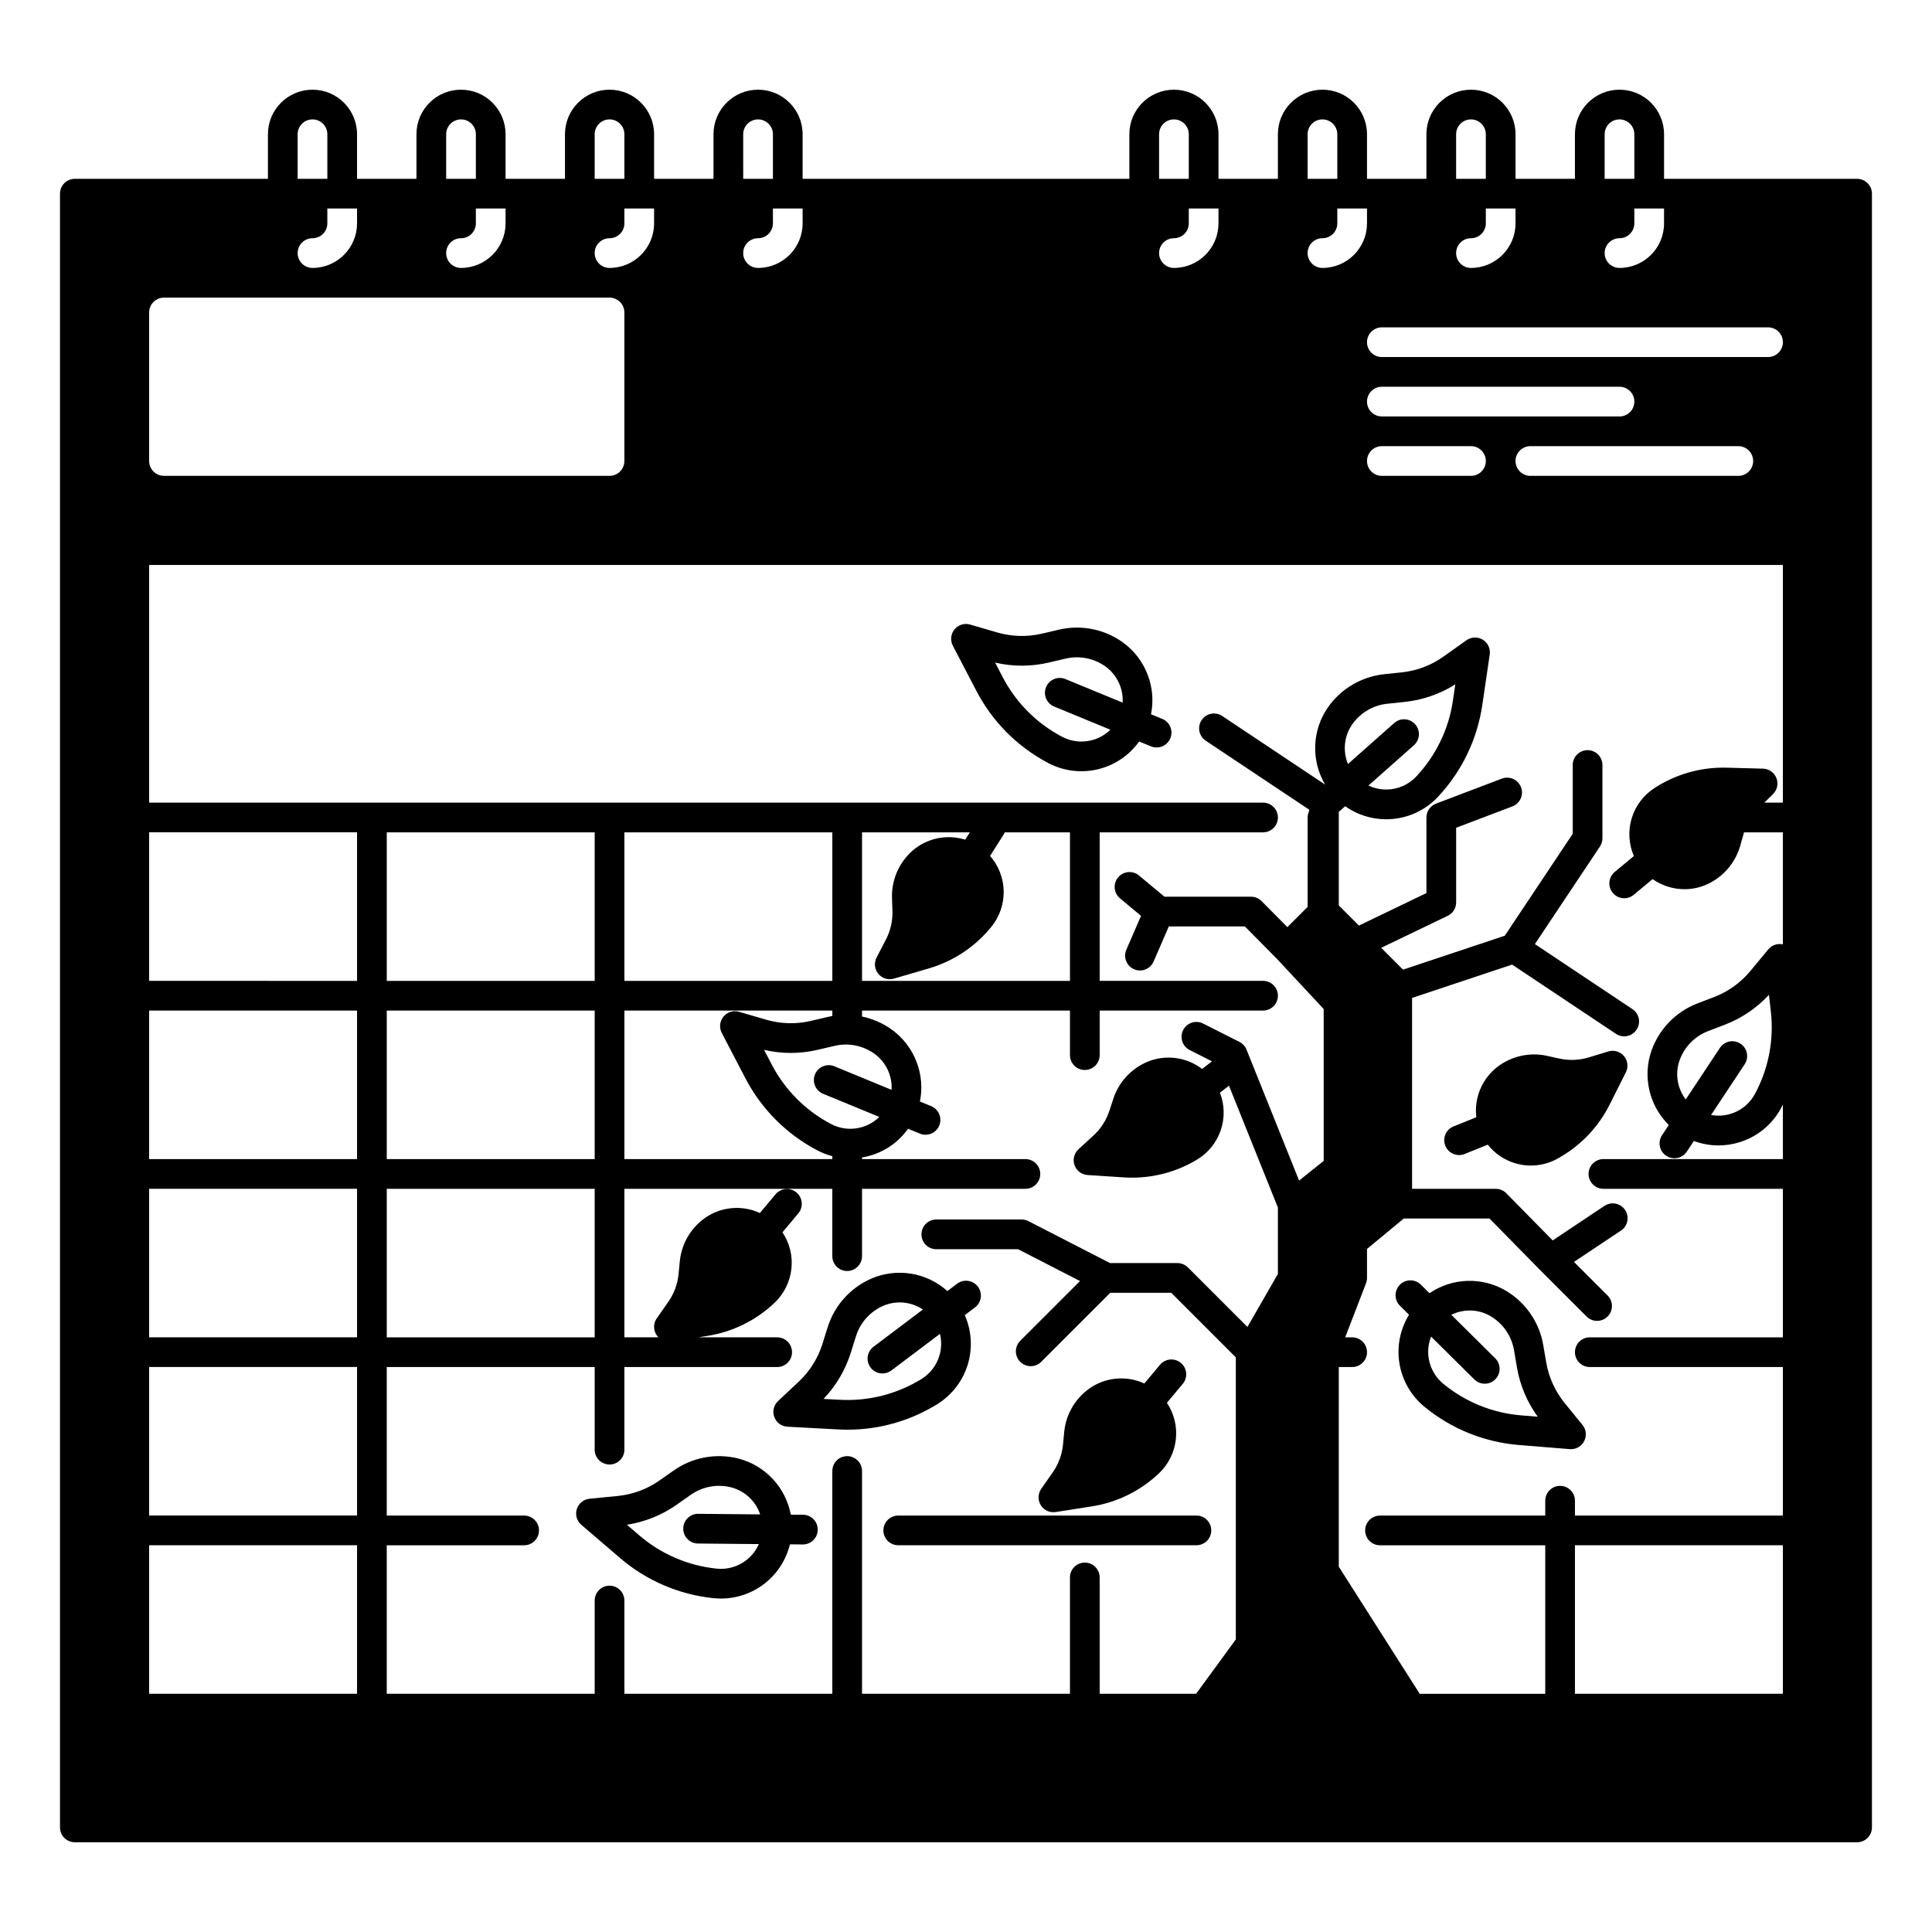 <?xml version="1.0" encoding="UTF-8"?>
<!-- Uploaded to: SVG Repo, www.svgrepo.com, Generator: SVG Repo Mixer Tools -->
<svg fill="#000000" width="800px" height="800px" version="1.1" viewBox="144 144 512 512" xmlns="http://www.w3.org/2000/svg">
 <g>
  <path d="m374.94 482.83c-5.555 2.414-9.785 7.117-11.598 12.895l-1.398 4.449v0.004c-1.199 3.812-3.359 7.25-6.277 9.984l-5.469 5.125v0.004c-1.152 1.078-1.547 2.738-1.008 4.219 0.543 1.48 1.914 2.496 3.488 2.582l13.457 0.723c0.824 0.043 1.648 0.066 2.473 0.066h-0.004c8.379 0.008 16.594-2.324 23.723-6.727 3.875-2.383 6.758-6.09 8.109-10.434 1.352-4.348 1.082-9.035-0.762-13.195l2.699-2.035h0.004c1.734-1.309 2.082-3.777 0.773-5.516-1.309-1.734-3.777-2.082-5.512-0.773l-2.57 1.941h-0.004c-2.688-2.414-6.012-4.008-9.578-4.594-3.566-0.59-7.223-0.145-10.547 1.281zm-0.227 23.582c1.309 1.734 3.773 2.082 5.512 0.773l12.871-9.703c1.145 4.629-0.836 9.469-4.898 11.969-6.481 4.004-14.035 5.926-21.641 5.504l-4.309-0.23h-0.004c3.309-3.457 5.773-7.629 7.207-12.191l1.398-4.449c1.129-3.602 3.766-6.531 7.227-8.035 3.438-1.477 7.391-1.105 10.496 0.984l-13.086 9.867c-0.836 0.629-1.383 1.562-1.531 2.598-0.145 1.031 0.129 2.082 0.758 2.914z"/>
  <path d="m452.01 334.52-2.977-1.227c0.707-3.543 0.387-7.215-0.926-10.586-1.309-3.367-3.555-6.289-6.473-8.422-4.902-3.555-11.109-4.801-17.004-3.418l-4.539 1.062c-3.894 0.906-7.953 0.797-11.793-0.316l-7.195-2.098v-0.004c-1.516-0.441-3.144 0.062-4.144 1.281s-1.176 2.918-0.449 4.316l6.227 11.953c4.25 8.18 10.906 14.867 19.066 19.152 4.027 2.121 8.684 2.715 13.113 1.664 4.426-1.047 8.324-3.668 10.969-7.371l3.129 1.289v-0.004c2.012 0.828 4.312-0.129 5.137-2.141 0.828-2.012-0.129-4.312-2.141-5.141zm-18.176 5.504c-2.781 0.867-5.793 0.59-8.367-0.773-6.742-3.543-12.242-9.066-15.754-15.828l-1.992-3.828c4.656 1.09 9.5 1.09 14.16 0l4.539-1.062v0.004c3.672-0.859 7.539-0.086 10.594 2.129 3.019 2.207 4.715 5.801 4.496 9.535l-15.152-6.242c-2.012-0.828-4.312 0.129-5.141 2.141-0.828 2.012 0.133 4.312 2.141 5.141l14.906 6.141c-1.242 1.223-2.766 2.129-4.43 2.644z"/>
  <path d="m553.77 505.07-0.789-4.598c-1.02-5.969-4.582-11.203-9.762-14.336-3.102-1.859-6.668-2.793-10.277-2.691-3.613 0.102-7.121 1.234-10.109 3.266l-2.289-2.262c-1.547-1.531-4.039-1.52-5.566 0.023-1.531 1.547-1.52 4.039 0.023 5.566l2.402 2.383h0.004c-2.387 3.875-3.285 8.484-2.531 12.973 0.758 4.488 3.113 8.551 6.637 11.43 7.125 5.856 15.871 9.387 25.059 10.121l13.434 1.09c0.105 0.008 0.215 0.012 0.32 0.012 1.52 0 2.902-0.875 3.555-2.246 0.648-1.371 0.453-2.996-0.504-4.172l-4.731-5.816c-2.523-3.102-4.203-6.801-4.875-10.742zm-6.559 14.023c-7.598-0.605-14.824-3.523-20.707-8.363-3.691-3.023-5.004-8.082-3.25-12.52l11.453 11.344v0.004c1.547 1.527 4.039 1.516 5.566-0.027 1.531-1.543 1.52-4.035-0.023-5.566l-11.637-11.531c1.516-0.746 3.184-1.133 4.875-1.137 1.992-0.004 3.949 0.539 5.652 1.574 3.231 1.953 5.449 5.211 6.086 8.93l0.789 4.598h-0.004c0.809 4.715 2.691 9.18 5.504 13.047z"/>
  <path d="m574.87 428.18c0.711-1.406 0.512-3.102-0.504-4.309-1.016-1.203-2.652-1.688-4.16-1.227l-5.117 1.566c-2.543 0.781-5.242 0.891-7.84 0.32l-3.246-0.715-0.004-0.004c-4.539-1-9.289 0.023-13.016 2.801-4.18 3.144-6.367 8.273-5.742 13.465l-6.043 2.441c-2.016 0.812-2.988 3.109-2.172 5.125 0.812 2.016 3.109 2.988 5.125 2.172l6.125-2.473c1.855 2.363 4.406 4.09 7.289 4.938 3.707 1.102 7.699 0.68 11.094-1.176 5.984-3.246 10.832-8.25 13.891-14.336z"/>
  <path d="m356.79 545.43-3.219-0.031-0.004 0.004c-0.66-3.555-2.324-6.844-4.797-9.48-2.469-2.637-5.641-4.512-9.145-5.406-5.875-1.473-12.098-0.32-17.055 3.16l-3.816 2.676c-3.273 2.293-7.086 3.703-11.062 4.098l-7.461 0.734c-1.57 0.152-2.894 1.23-3.367 2.731-0.477 1.504-0.008 3.144 1.191 4.172l10.234 8.773h-0.004c6.992 6.012 15.656 9.734 24.828 10.672 0.656 0.07 1.316 0.102 1.977 0.102 4.211-0.008 8.301-1.426 11.609-4.031 3.309-2.606 5.644-6.246 6.641-10.336l3.383 0.031h0.035c2.172 0.008 3.945-1.746 3.953-3.922 0.008-2.172-1.746-3.941-3.918-3.953zm-14.82 11.875c-2.254 1.844-5.152 2.707-8.047 2.398-7.578-0.773-14.734-3.852-20.512-8.82l-3.277-2.809c4.727-0.727 9.223-2.531 13.141-5.277l3.816-2.676h0.004c3.09-2.164 6.965-2.883 10.625-1.969 3.629 0.926 6.535 3.629 7.727 7.176l-16.391-0.152h-0.039c-2.172-0.008-3.941 1.746-3.953 3.922-0.008 2.172 1.746 3.941 3.922 3.953l16.121 0.148-0.004-0.004c-0.699 1.602-1.773 3.012-3.133 4.109z"/>
  <path d="m378.11 549.57c0 1.043 0.414 2.047 1.152 2.785 0.738 0.738 1.738 1.152 2.781 1.152h79.016c2.176 0 3.938-1.762 3.938-3.938 0-2.172-1.762-3.934-3.938-3.934h-79.016c-2.172 0-3.934 1.762-3.934 3.934z"/>
  <path d="m636.16 191.39h-51.168v-11.809c0-6.523-5.289-11.809-11.809-11.809-6.523 0-11.809 5.285-11.809 11.809v11.809h-15.742v-11.809c0-6.523-5.289-11.809-11.809-11.809-6.523 0-11.809 5.285-11.809 11.809v11.809h-15.746v-11.809c0-6.523-5.285-11.809-11.809-11.809-6.519 0-11.805 5.285-11.805 11.809v11.809h-15.746v-11.809c0-6.523-5.285-11.809-11.809-11.809-6.519 0-11.809 5.285-11.809 11.809v11.809h-86.59v-11.809c0-6.523-5.289-11.809-11.809-11.809-6.523 0-11.809 5.285-11.809 11.809v11.809h-15.742v-11.809c0-6.523-5.289-11.809-11.809-11.809-6.523 0-11.809 5.285-11.809 11.809v11.809h-15.746v-11.809c0-6.523-5.285-11.809-11.805-11.809-6.523 0-11.809 5.285-11.809 11.809v11.809h-15.746v-11.809c0-6.523-5.285-11.809-11.809-11.809-6.519 0-11.805 5.285-11.805 11.809v11.809h-51.172c-2.172 0-3.934 1.762-3.934 3.934v432.96c0 1.043 0.414 2.043 1.152 2.781 0.738 0.738 1.738 1.152 2.781 1.152h472.32c1.043 0 2.043-0.414 2.781-1.152 0.738-0.738 1.152-1.738 1.152-2.781v-432.96c0-1.043-0.414-2.043-1.152-2.781-0.738-0.738-1.738-1.152-2.781-1.152zm-30.91 229.2c-1.812-1.203-4.254-0.707-5.453 1.105l-9.055 13.664c-2.273-2.973-2.883-6.898-1.621-10.418 1.293-3.547 4.059-6.356 7.582-7.703l4.356-1.664c4.469-1.707 8.48-4.422 11.73-7.934l0.492 4.289c0.883 7.566-0.578 15.223-4.18 21.938-2.25 4.203-6.957 6.477-11.648 5.613l8.906-13.438h-0.004c1.203-1.812 0.707-4.254-1.105-5.453zm-36.004-241.01c0-2.176 1.762-3.938 3.938-3.938 2.172 0 3.934 1.762 3.934 3.938v11.809h-7.871zm3.938 27.551c1.043 0 2.043-0.414 2.781-1.152 0.738-0.738 1.152-1.738 1.152-2.781v-3.938h7.871v3.938h0.004c-0.008 6.519-5.289 11.801-11.809 11.809-2.176 0-3.938-1.766-3.938-3.938 0-2.176 1.762-3.938 3.938-3.938zm-43.297-27.551c0-2.176 1.762-3.938 3.938-3.938 2.172 0 3.934 1.762 3.934 3.938v11.809h-7.871zm3.938 27.551c1.043 0 2.043-0.414 2.781-1.152s1.152-1.738 1.152-2.781v-3.938h7.871v3.938h0.004c-0.008 6.519-5.289 11.801-11.809 11.809-2.176 0-3.938-1.766-3.938-3.938 0-2.176 1.762-3.938 3.938-3.938zm-23.617 23.617h102.34c2.176 0 3.938 1.762 3.938 3.938 0 2.172-1.762 3.934-3.938 3.934h-102.34c-2.176 0-3.938-1.762-3.938-3.934 0-2.176 1.762-3.938 3.938-3.938zm0 23.617c-2.176 0-3.938-1.762-3.938-3.938 0-2.172 1.762-3.938 3.938-3.938h62.977c2.172 0 3.934 1.766 3.934 3.938 0 2.176-1.762 3.938-3.934 3.938zm27.551 11.809c0 1.043-0.414 2.043-1.152 2.781s-1.738 1.152-2.781 1.152h-23.617c-2.176 0-3.938-1.762-3.938-3.934 0-2.176 1.762-3.938 3.938-3.938h23.617c1.043 0 2.043 0.414 2.781 1.152s1.152 1.738 1.152 2.785zm11.809-3.938h55.105c2.172 0 3.934 1.762 3.934 3.938 0 2.172-1.762 3.934-3.934 3.934h-55.105c-2.172 0-3.934-1.762-3.934-3.934 0-2.176 1.762-3.938 3.934-3.938zm-59.039-82.656c0-2.176 1.762-3.938 3.934-3.938 2.176 0 3.938 1.762 3.938 3.938v11.809h-7.871zm3.938 27.551h-0.004c1.047 0 2.047-0.414 2.785-1.152 0.738-0.738 1.152-1.738 1.152-2.781v-3.938h7.871v3.938c-0.004 6.519-5.289 11.801-11.809 11.809-2.172 0-3.934-1.766-3.934-3.938 0-2.176 1.762-3.938 3.934-3.938zm-43.297-27.551c0-2.176 1.762-3.938 3.934-3.938 2.176 0 3.938 1.762 3.938 3.938v11.809h-7.871zm3.938 27.551h-0.004c1.047 0 2.047-0.414 2.785-1.152s1.152-1.738 1.152-2.781v-3.938h7.871v3.938c-0.004 6.519-5.289 11.801-11.809 11.809-2.172 0-3.934-1.766-3.934-3.938 0-2.176 1.762-3.938 3.934-3.938zm-114.15-27.551c0-2.176 1.762-3.938 3.938-3.938 2.172 0 3.938 1.762 3.938 3.938v11.809h-7.871zm3.938 27.551c1.043 0 2.043-0.414 2.781-1.152s1.156-1.738 1.156-2.781v-3.938h7.871v3.938c-0.008 6.519-5.289 11.801-11.809 11.809-2.176 0-3.938-1.766-3.938-3.938 0-2.176 1.762-3.938 3.938-3.938zm-43.297-27.551c0-2.176 1.762-3.938 3.938-3.938 2.172 0 3.934 1.762 3.934 3.938v11.809h-7.871zm3.938 27.551c1.043 0 2.043-0.414 2.781-1.152 0.738-0.738 1.152-1.738 1.152-2.781v-3.938h7.871v3.938h0.004c-0.008 6.519-5.289 11.801-11.809 11.809-2.176 0-3.938-1.766-3.938-3.938 0-2.176 1.762-3.938 3.938-3.938zm-43.297-27.551c0-2.176 1.762-3.938 3.938-3.938 2.172 0 3.934 1.762 3.934 3.938v11.809h-7.871zm3.938 27.551c1.043 0 2.043-0.414 2.781-1.152s1.152-1.738 1.152-2.781v-3.938h7.871v3.938c-0.004 6.519-5.289 11.801-11.805 11.809-2.176 0-3.938-1.766-3.938-3.938 0-2.176 1.762-3.938 3.938-3.938zm-43.297-27.551c0-2.176 1.762-3.938 3.934-3.938 2.176 0 3.938 1.762 3.938 3.938v11.809h-7.871zm3.938 27.551h-0.004c1.047 0 2.047-0.414 2.785-1.152 0.738-0.738 1.152-1.738 1.152-2.781v-3.938h7.871v3.938c-0.004 6.519-5.289 11.801-11.809 11.809-2.172 0-3.934-1.766-3.934-3.938 0-2.176 1.762-3.938 3.934-3.938zm-43.297 19.68c0-2.172 1.762-3.934 3.934-3.934h118.08c1.043 0 2.043 0.414 2.781 1.152 0.738 0.738 1.152 1.738 1.152 2.781v39.363c0 1.043-0.414 2.043-1.152 2.781-0.738 0.738-1.738 1.152-2.781 1.152h-118.08c-2.172 0-3.934-1.762-3.934-3.934zm55.102 366.05h-55.102v-39.359h55.102zm0-47.23h-55.102v-39.363h55.102zm0-47.23-55.102-0.004v-39.359h55.102zm0-47.23-55.102-0.004v-39.363h55.102zm0-47.23-55.102-0.008v-39.359h55.102zm263.72-67.953v-0.004c2.16-3.094 5.559-5.098 9.312-5.488l4.637-0.484v-0.004c4.754-0.5 9.332-2.09 13.375-4.644l-0.625 4.273c-1.098 7.539-4.481 14.559-9.691 20.117-1.98 2.133-4.734 3.383-7.644 3.473-1.742 0.051-3.477-0.309-5.055-1.051l12.062-10.688c1.617-1.441 1.762-3.922 0.324-5.547-1.438-1.621-3.918-1.777-5.543-0.344l-12.27 10.871c-1.434-3.457-1.012-7.406 1.117-10.484zm114.14 256.88h-55.105v-39.359h55.105zm-47.562-133.82h47.562v39.359h-51.168c-2.176 0-3.938 1.762-3.938 3.938 0 2.172 1.762 3.934 3.938 3.934h51.168v39.359l-55.105 0.004v-3.938c0-2.176-1.762-3.938-3.938-3.938-2.172 0-3.934 1.762-3.934 3.938v3.938h-43.789c-2.172 0-3.938 1.762-3.938 3.934 0 2.176 1.766 3.938 3.938 3.938h43.789v39.359h-33.262l-21.453-33.684 0.004-52.91h3.543c2.172 0 3.934-1.762 3.934-3.934 0-2.176-1.762-3.938-3.934-3.938h-1.848l5.519-14.328c0.172-0.453 0.262-0.934 0.262-1.414v-7.676l9.75-8.078c0.031 0 0.059 0.008 0.09 0.008h22.621l13.406 13.648 0.016 0.012 0.012 0.016 12.344 12.344c1.547 1.492 4 1.469 5.519-0.051 1.516-1.516 1.539-3.973 0.047-5.516l-8.953-8.953 12.414-8.277c0.883-0.57 1.5-1.473 1.711-2.504 0.215-1.031 0.004-2.106-0.578-2.981-0.586-0.879-1.496-1.484-2.527-1.684-1.035-0.199-2.106 0.023-2.973 0.617l-13.695 9.133-12.281-12.496c-0.742-0.754-1.754-1.18-2.809-1.18h-22.172v-50.586l26.512-8.836 27.523 18.352c1.809 1.207 4.254 0.715 5.457-1.094 1.207-1.809 0.719-4.25-1.09-5.457l-25.852-17.234 17.234-25.852c0.43-0.648 0.66-1.406 0.66-2.184v-19.418c0-2.172-1.762-3.938-3.938-3.938-2.172 0-3.934 1.766-3.934 3.938v18.227l-18.008 27.012-26.961 8.988-5.785-5.785 17.629-8.484c1.363-0.656 2.227-2.031 2.231-3.543v-19.789l14.91-5.66v-0.004c2.031-0.77 3.055-3.043 2.281-5.074-0.77-2.035-3.043-3.055-5.074-2.285l-17.449 6.625-0.004 0.004c-1.527 0.578-2.539 2.043-2.539 3.676v20.027l-17.887 8.609-5.336-5.336v-24.797l1.691-1.496-0.004-0.004c3.168 2.254 6.957 3.465 10.84 3.465 0.219 0 0.438-0.004 0.652-0.012h0.004c4.996-0.156 9.723-2.305 13.125-5.965 6.305-6.731 10.398-15.227 11.727-24.352l1.961-13.332c0.23-1.559-0.492-3.106-1.84-3.93-1.344-0.82-3.047-0.762-4.332 0.152l-6.109 4.344v-0.004c-3.262 2.316-7.062 3.75-11.035 4.168l-4.637 0.484-0.004 0.004c-6.023 0.629-11.473 3.844-14.941 8.809-2.055 2.973-3.219 6.473-3.352 10.082-0.133 3.613 0.77 7.188 2.602 10.301l-0.027 0.023-27.203-18.133h0.004c-0.867-0.586-1.934-0.801-2.965-0.598-1.027 0.203-1.93 0.805-2.512 1.676-0.582 0.871-0.789 1.941-0.582 2.965 0.207 1.027 0.816 1.93 1.691 2.508l27.375 18.25v0.406-0.004c-0.258 0.527-0.391 1.105-0.395 1.688v23.617c0 0.023 0.008 0.047 0.008 0.07l-5.371 5.371-6.824-6.894v-0.004c-0.742-0.746-1.75-1.168-2.801-1.168h-22.949l-6.746-5.621h0.004c-0.801-0.668-1.836-0.988-2.879-0.895-1.039 0.094-1.996 0.598-2.664 1.402-1.395 1.668-1.168 4.152 0.504 5.543l5.574 4.644-3.883 8.945c-0.426 0.961-0.449 2.047-0.066 3.023 0.379 0.98 1.137 1.762 2.098 2.18 0.961 0.418 2.051 0.434 3.023 0.047 0.977-0.387 1.754-1.148 2.164-2.113l4.027-9.281h20.152l8.418 8.508 12.473 13.383v40.246l-6.519 5.215-13.934-34.707c-0.359-0.887-1.023-1.617-1.879-2.047l-9.625-4.863c-1.941-0.98-4.309-0.203-5.289 1.738-0.98 1.941-0.203 4.309 1.738 5.289l5.914 2.988-2.625 2.016h-0.004c-4.152-3.172-9.684-3.891-14.512-1.883-4.285 1.805-7.574 5.379-9.016 9.801l-1.031 3.164h-0.004c-0.824 2.523-2.289 4.797-4.25 6.59l-3.945 3.613 0.004 0.004c-1.164 1.062-1.578 2.719-1.055 4.207 0.523 1.484 1.883 2.519 3.457 2.621l9.598 0.625c0.734 0.047 1.469 0.07 2.203 0.07 6.059 0.004 12.004-1.648 17.195-4.773 2.945-1.766 5.172-4.516 6.285-7.762 1.113-3.25 1.043-6.785-0.203-9.988l2.398-1.844 12.961 32.273v17.613l-8.07 14.047-15.781-15.781 0.004 0.004c-0.738-0.738-1.738-1.152-2.781-1.152h-17.859l-21.605-11.109c-0.559-0.289-1.176-0.438-1.801-0.438h-22.633c-2.172 0-3.934 1.766-3.934 3.938 0 2.176 1.762 3.938 3.934 3.938h21.68l16.402 8.434-15.809 15.809c-0.75 0.734-1.176 1.742-1.184 2.793-0.004 1.051 0.41 2.062 1.152 2.805 0.742 0.742 1.754 1.16 2.805 1.152 1.051-0.004 2.059-0.43 2.793-1.184l18.27-18.266h16.156l17.113 17.113v74.754l-10.527 14.406h-25.555v-30.832c0-2.172-1.762-3.938-3.934-3.938-2.176 0-3.938 1.766-3.938 3.938v30.832h-55.105v-59.039c0-2.176-1.762-3.938-3.934-3.938-2.176 0-3.938 1.762-3.938 3.938v59.039h-55.105v-24.707c0-2.176-1.762-3.938-3.934-3.938-2.176 0-3.938 1.762-3.938 3.938v24.707h-55.105v-39.359h36.41c2.172 0 3.938-1.762 3.938-3.938 0-2.172-1.766-3.934-3.938-3.934h-36.41v-39.363h55.105v21.895c0 2.176 1.762 3.938 3.938 3.938 2.172 0 3.934-1.762 3.934-3.938v-21.895h40.484c2.176 0 3.938-1.762 3.938-3.934 0-2.176-1.762-3.938-3.938-3.938h-20.91l2.348-0.367c6.731-1.039 12.98-4.113 17.906-8.816 2.484-2.367 4.051-5.535 4.43-8.945 0.379-3.41-0.457-6.844-2.363-9.699l4.238-5.074c1.352-1.668 1.113-4.117-0.539-5.492-1.648-1.379-4.098-1.18-5.504 0.449l-4.18 5h0.004c-4.746-2.191-10.305-1.684-14.578 1.328-3.789 2.691-6.219 6.898-6.66 11.527l-0.316 3.312h-0.004c-0.254 2.648-1.188 5.184-2.711 7.363l-3.062 4.387c-1.102 1.559-0.914 3.688 0.445 5.027h-9.027v-39.359h55.105v17.844c0 2.172 1.762 3.938 3.938 3.938 2.172 0 3.934-1.766 3.934-3.938v-17.844h43.297c2.176 0 3.938-1.762 3.938-3.938 0-2.172-1.762-3.934-3.938-3.934h-43.297v-0.43c0.84-0.137 1.664-0.332 2.477-0.582 3.926-1.211 7.344-3.68 9.723-7.031l3.129 1.289h-0.004c2.012 0.828 4.312-0.129 5.141-2.141 0.828-2.012-0.129-4.312-2.141-5.141l-2.981-1.227c0.711-3.543 0.391-7.215-0.922-10.582-1.309-3.371-3.555-6.293-6.473-8.426-2.371-1.719-5.082-2.914-7.949-3.516v-1.578h55.105v11.809c0 2.176 1.762 3.938 3.938 3.938 2.172 0 3.934-1.762 3.934-3.938v-11.809h43.297c2.172 0 3.938-1.762 3.938-3.934 0-2.176-1.766-3.938-3.938-3.938h-43.297v-39.359h43.297c2.172 0 3.938-1.762 3.938-3.938 0-2.172-1.766-3.934-3.938-3.934h-295.2v-62.977h432.96v62.977h-4.906l2.297-2.273v-0.004c1.121-1.109 1.473-2.777 0.891-4.242-0.578-1.469-1.977-2.445-3.555-2.488l-9.617-0.254h0.004c-6.809-0.188-13.508 1.711-19.207 5.441-2.875 1.879-4.992 4.711-5.981 8-0.988 3.289-0.781 6.82 0.586 9.973l-5.078 4.223c-1.672 1.391-1.902 3.871-0.512 5.543s3.871 1.898 5.543 0.512l5.008-4.164c2.481 1.738 5.434 2.672 8.461 2.672 2.113 0.004 4.203-0.457 6.117-1.352 4.215-1.969 7.363-5.668 8.637-10.141l0.91-3.203c0.035-0.125 0.078-0.246 0.117-0.371h10.285v29.684c-1.434-0.312-2.918 0.199-3.856 1.328l-4.785 5.769c-2.555 3.074-5.856 5.441-9.59 6.871l-4.356 1.664c-5.656 2.16-10.098 6.668-12.168 12.359-1.223 3.402-1.445 7.082-0.641 10.605 0.801 3.523 2.594 6.742 5.164 9.281l-1.777 2.684v0.004c-0.582 0.867-0.793 1.934-0.59 2.961 0.207 1.027 0.812 1.93 1.688 2.508 0.871 0.578 1.938 0.785 2.965 0.574 1.023-0.211 1.926-0.82 2.5-1.695l1.859-2.809c2.082 0.781 4.289 1.18 6.512 1.184 1.859-0.004 3.707-0.277 5.488-0.82 4.789-1.438 8.805-4.731 11.148-9.145 0.152-0.281 0.297-0.57 0.438-0.852v14.438h-47.562c-2.172 0-3.934 1.762-3.934 3.934 0 2.176 1.762 3.938 3.934 3.938zm-267.32-47.234v39.359l-55.105 0.004v-39.363zm-55.105-7.871v-39.359h55.105v39.359zm55.105 55.105v39.359h-55.105v-39.359zm78.676-26.227-15.152-6.246c-2.012-0.828-4.312 0.133-5.141 2.141-0.828 2.012 0.133 4.312 2.141 5.141l14.906 6.141c-3.402 3.34-8.574 4.102-12.793 1.879-6.746-3.543-12.242-9.066-15.754-15.828l-1.996-3.828h0.004c4.656 1.09 9.504 1.09 14.16 0l4.539-1.062c3.672-0.859 7.539-0.082 10.594 2.133 3.019 2.207 4.711 5.797 4.492 9.531zm-15.699-28.879h-55.105v-39.359h55.105zm0 7.871v1.438c-0.395 0.07-0.789 0.148-1.18 0.238l-4.539 1.062v0.004c-3.894 0.906-7.953 0.797-11.793-0.32l-7.195-2.098c-1.516-0.441-3.144 0.062-4.144 1.281s-1.18 2.918-0.449 4.316l6.227 11.949v0.004c4.25 8.18 10.902 14.863 19.066 19.152 1.273 0.668 2.617 1.191 4.008 1.559v0.777h-55.105v-39.363zm35.211-45.297v0.004c-4.992-1.559-10.434-0.336-14.281 3.203-3.41 3.164-5.277 7.652-5.117 12.301l0.113 3.324c0.094 2.66-0.504 5.297-1.73 7.656l-2.469 4.746h0.004c-0.73 1.398-0.551 3.098 0.449 4.316 1 1.215 2.633 1.719 4.144 1.277l9.23-2.699 0.004-0.004c6.539-1.902 12.336-5.766 16.617-11.066 2.152-2.668 3.297-6.012 3.231-9.441-0.07-3.434-1.344-6.731-3.602-9.312l3.543-5.582v0.004c0.129-0.211 0.238-0.43 0.328-0.656h17.301v39.359h-55.105v-39.363h28.57z"/>
  <path d="m423.16 544.75c0.203 0 0.406-0.016 0.609-0.047l9.504-1.484c6.731-1.039 12.98-4.117 17.906-8.816 2.484-2.367 4.051-5.535 4.43-8.945 0.379-3.41-0.457-6.844-2.363-9.699l4.238-5.074c1.352-1.668 1.113-4.117-0.535-5.492-1.652-1.379-4.102-1.18-5.504 0.449l-4.18 5c-4.746-2.191-10.301-1.684-14.574 1.328-3.789 2.691-6.223 6.898-6.664 11.527l-0.316 3.312c-0.258 2.648-1.191 5.184-2.711 7.363l-3.062 4.387v0.004c-0.84 1.199-0.941 2.769-0.262 4.07 0.676 1.301 2.019 2.117 3.488 2.117z"/>
 </g>
</svg>